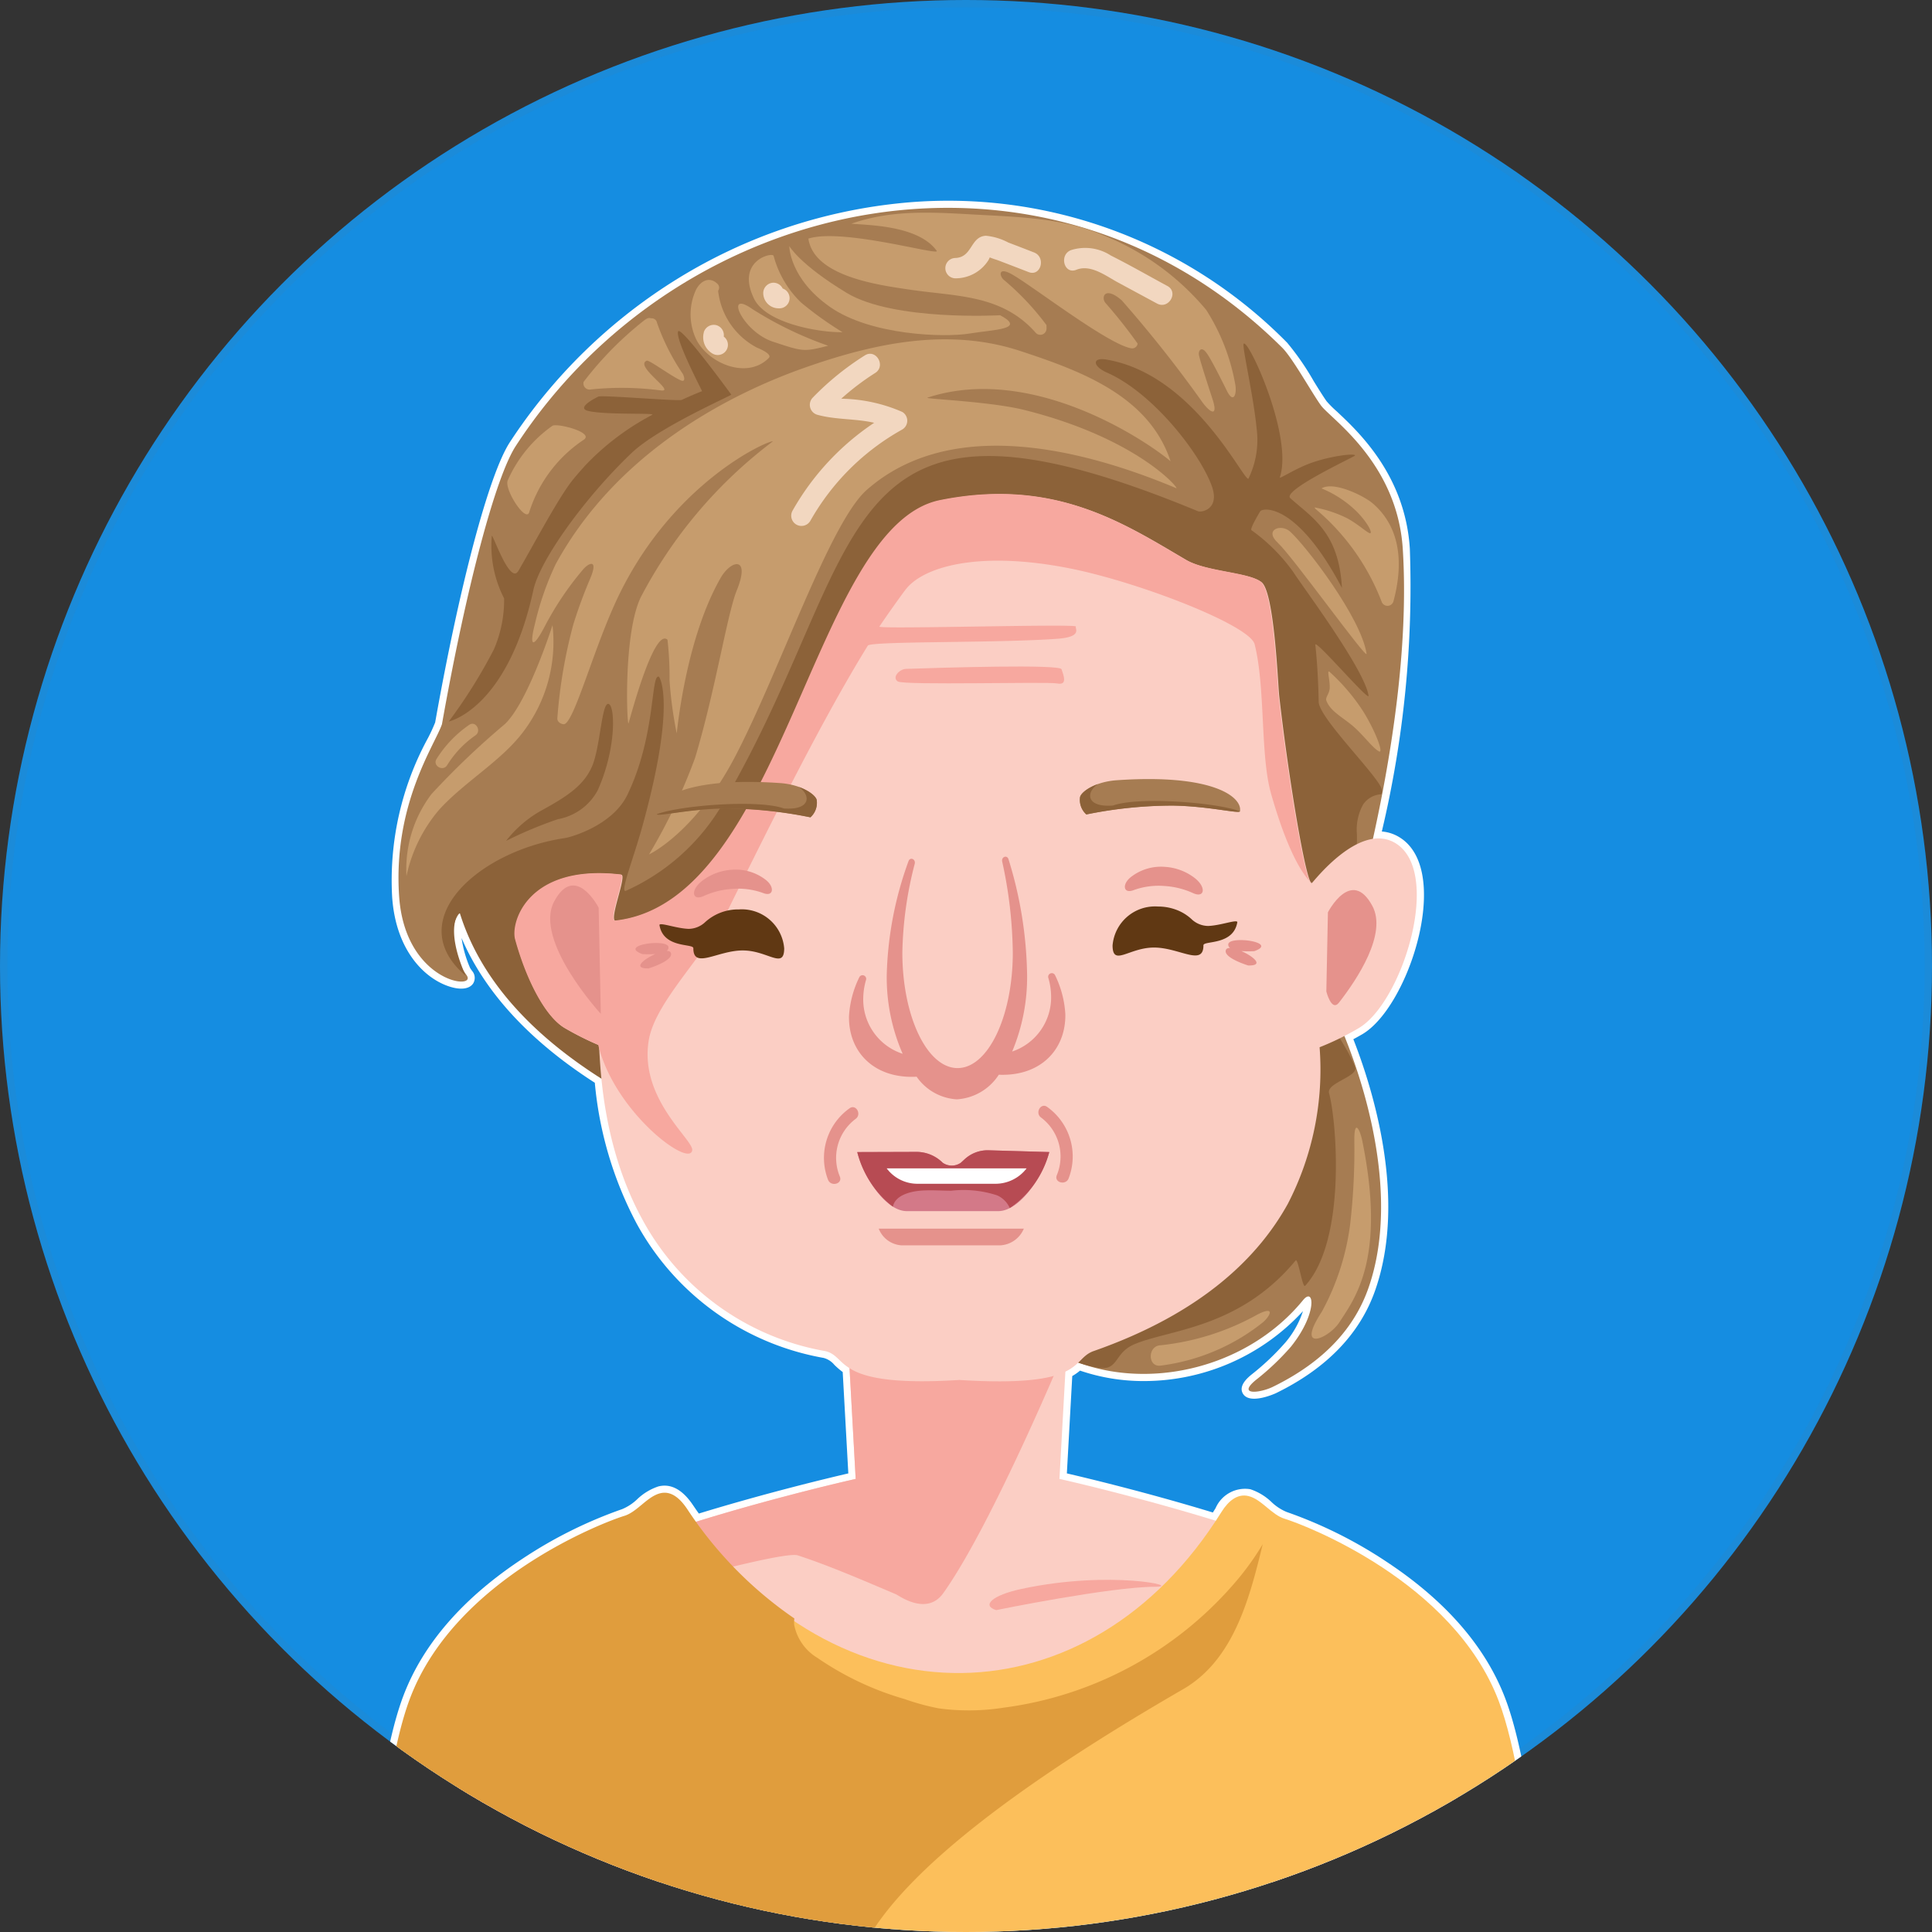 <svg xmlns="http://www.w3.org/2000/svg" xmlns:xlink="http://www.w3.org/1999/xlink" width="131" height="131" viewBox="0 0 131 131"><rect x="0" y="0" width="131" height="131" fill="#333333" stroke="none"/><defs><clipPath id="a"><circle cx="65.5" cy="65.5" r="65.5" transform="translate(1300.5 1588)" fill="none" stroke="#f7f6f6" stroke-width="30"/></clipPath><clipPath id="b"><rect x="1" y="-1" width="83.135" height="119.04" fill="none"/></clipPath></defs><g transform="translate(-1300.5 -1588)" clip-path="url(#a)"><g transform="translate(1300.5 1588)" fill="#158de1" stroke="rgba(112,112,112,0.07)" stroke-width="0.5"><circle cx="65.5" cy="65.5" r="65.5" stroke="none"/><circle cx="65.5" cy="65.5" r="65.25" fill="none"/></g><g transform="translate(1324.826 1601.619)" clip-path="url(#b)" style="isolation:isolate"><g transform="translate(-6404.063 -1067.072)"><path d="M6410.358,1120.39c.684.19,1.213.1,1.452-.238a.72.72,0,0,0-.054-.856c-.047-.065-.1-.135-.145-.212a7.846,7.846,0,0,1-.577-2.027c1.576,3.673,4.608,6.968,9.035,9.814a25.2,25.2,0,0,0,2.825,9.527,18.023,18.023,0,0,0,12.682,9.128,1.411,1.411,0,0,1,.733.469,5.414,5.414,0,0,0,.568.49l.381,6.873c-1.318.306-5.535,1.313-10.135,2.722-.145-.2-.276-.394-.4-.575-.707-1.052-1.5-1.477-2.345-1.264a3.8,3.8,0,0,0-1.438.871,3.3,3.3,0,0,1-1.019.669,30.216,30.216,0,0,0-6.736,3.349c-4.032,2.654-6.755,5.78-8.09,9.291-2.7,7.1-3.007,25.138-3.036,30.69H6485.2c-.189-9.362-1.068-24.369-3.4-30.5-1.336-3.511-4.058-6.637-8.091-9.291a30.125,30.125,0,0,0-6.736-3.349,3.33,3.33,0,0,1-1.018-.669,3.784,3.784,0,0,0-1.439-.871,2.178,2.178,0,0,0-2.353,1.277c-.06.1-.122.194-.187.3-4.509-1.372-8.607-2.351-9.9-2.651l.366-6.6a3.593,3.593,0,0,0,.527-.369,13.316,13.316,0,0,0,4.329.708,14.65,14.65,0,0,0,10.787-4.74,6.357,6.357,0,0,1-1.188,2.121,17.122,17.122,0,0,1-2.3,2.179c-.229.188-.926.76-.571,1.313.485.755,2.212-.044,2.23-.053,3.422-1.671,5.682-4.009,6.718-6.95,2.194-6.233-.17-13.728-1.473-17.048q.286-.155.58-.323c2.176-1.246,4.26-6,4.208-9.589-.027-1.911-.653-3.248-1.808-3.866a2.635,2.635,0,0,0-1.049-.306,71.886,71.886,0,0,0,1.9-19.171c-.312-4.973-3.463-7.919-4.978-9.335a7.2,7.2,0,0,1-.664-.665c-.215-.3-.533-.811-.871-1.357a17.73,17.73,0,0,0-1.8-2.609,32.228,32.228,0,0,0-26.547-9.436,35.549,35.549,0,0,0-14.7,5.034,36.454,36.454,0,0,0-11.468,11.148c-1.408,2.165-3.393,9.619-5.06,18.994a11.464,11.464,0,0,1-.483,1.05,20.152,20.152,0,0,0-2.435,10.775C6406.582,1118.031,6408.658,1119.919,6410.358,1120.39Z" fill="#fff"/><path d="M6485.089,1160.966Z" transform="translate(-16.53 -19.155)" fill="#fff"/><g transform="translate(6404.538 1067.55)"><g transform="translate(2.218 0)"><g transform="translate(3.326 72.538)"><path d="M6480.791,1199.808c-.427-1.884-1.452-15.622-1.722-15.971,0-5.612-25.981-11.4-25.981-11.4l.029-.006.755-13.631h-15.33l.756,13.631.029.006s-25.981,5.786-25.981,11.4c-.269.349-1.294,14.087-1.722,15.971Z" transform="translate(-6411.625 -1158.802)" fill="#fbcec4"/><path d="M6453.621,1163.358l.252-4.556h-15.33l.756,13.631.029.006s-25.981,5.786-25.981,11.4c-.269.349-1.294,14.087-1.722,15.971,0,0,7.186.113,7.209-.049a20.173,20.173,0,0,0-1.687-11.336c-1.172-2.748.479-6.309,2.854-7.019,5.461-1.633,14.436-4.08,15.37-3.777,2.21.717,4.892,1.891,6.658,2.637.184.077,2.089,1.5,3.211-.075C6448.6,1175.479,6453.621,1163.358,6453.621,1163.358Z" transform="translate(-6411.625 -1158.802)" fill="#f7a89f"/><path d="M6458.246,1186.591s7.75-1.582,10.763-1.582c1.968,0-3.013-1.151-9.041.144C6457.931,1185.589,6457.249,1186.291,6458.246,1186.591Z" transform="translate(-6421.043 -1164.052)" fill="#f7a89f"/><path d="M6456,1209.276c.353-2.23,2.113-3.963,1.213-3.814-1.147.192-2.152,2.23-3.8,3.238-.96.586-2.9-.81-3.946-1.511-.754-.5-.773-.384-.933-.144-.137.206,1.427,2.067,1.414,2.23Z" transform="translate(-6419.153 -1168.319)" fill="#e08a4f"/></g><path d="M6446.593,1135.168c.05,13.225,15.559,14.672,22.192,6.561.765-.934.978.92-.832,3.168a17.282,17.282,0,0,1-2.372,2.249c-1.3,1.07.294.884,1.148.466,3.6-1.758,5.57-4.1,6.479-6.681,2.422-6.879-.821-15.82-2.663-19.4.038-.345,5.845-17.236,5-30.72-.371-5.886-4.891-8.837-5.552-9.749-.613-.846-1.921-3.213-2.621-3.908-15.929-15.831-40.717-10.644-51.976,6.668-1.359,2.089-3.332,9.473-5,18.855-.463,1.379-3.332,5.426-2.905,11.672.4,5.853,5.339,6.412,4.571,5.344-1.851-2.575-.454-4.405-.4-4.217C6415.577,1127.974,6435.129,1133.54,6446.593,1135.168Z" transform="translate(-6407.447 -1067.672)" fill="#a67c52"/><g transform="translate(0.529 2.587)"><path d="M6412.369,1117.883c3.913,12.495,23.465,18.061,34.928,19.689,0,.449.023.883.058,1.3a.937.937,0,0,1,.774.889c0,.041.006.08.009.12l.011.057c.013.053.026.106.04.159s.031.1.041.124c.026.052.055.1.08.153.014.028.075.115.082.128l.044.048c.064.064.129.127.194.189l.038.031a3.654,3.654,0,0,0,.369.223l.149.072.134.053a6.347,6.347,0,0,0,.977.253,7.532,7.532,0,0,0,.921.087,11.591,11.591,0,0,0,1.167-.013,10.016,10.016,0,0,0,2-.292c.271-.064.539-.139.8-.226.118-.039.233-.082.349-.125l.063-.024.4-.163a23.471,23.471,0,0,0,2.458-1.155,20.9,20.9,0,0,0,4.057-2.832,26.308,26.308,0,0,0,5.683-7.732c.783-1.533,1.477-3.111,2.126-4.7a48.012,48.012,0,0,0,2.176-5.958,22.086,22.086,0,0,0,.688-5.749,3.519,3.519,0,0,1,.417-2,1.582,1.582,0,0,1,1.252-.7c.014-.069.026-.138.04-.207.124-.658-4.272-4.9-4.3-6.056-.028-1.264-.092-2.631-.229-3.868-.052-.466,3.672,3.9,3.609,3.449-.252-1.785-4.622-7.6-5.09-8.37a12.191,12.191,0,0,0-2.846-2.852c-.088-.066.162-.562.584-1.273.164-.278,2.493-.611,5.547,5.183-.2-3.763-2.017-4.751-3.5-6.084-.29-.259.772-.95,1.923-1.59,1.168-.65,2.427-1.249,2.456-1.293.108-.17-1.426-.031-2.869.46-1.147.39-2.273,1.166-2.222,1.012.926-2.759-2.142-9.413-2.451-9.059-.126.143.672,3.561.879,5.748a5.984,5.984,0,0,1-.556,3.4c-.32.194-3.685-7.076-9.627-8.075-.987-.166-.949.451.049.89,3.041,1.335,6.232,5.37,7.08,7.644.6,1.6-.67,1.854-.926,1.748-25.326-10.489-22.082,2.64-32.295,19.959a14.438,14.438,0,0,1-6.524,5.794c-.346.009.536-2.169,1.157-4.415,2.313-8.37,1.157-10.1,1.11-10.117-.562-.2-.186,3.954-2.129,8-1,2.073-3.788,2.874-4.257,2.944-5.9.881-11.1,5.61-6.709,9.335C6411.284,1118.788,6412.311,1117.695,6412.369,1117.883Z" transform="translate(-6408.727 -1072.617)" fill="#8c6239"/><path d="M6480.352,1135.86c-1.027,2.461-1.066,5.906-2.472,8.173a24.486,24.486,0,0,1-6.921,7.39,18.266,18.266,0,0,1-8.807,3.463,8.952,8.952,0,0,1-4.388-.637,9.956,9.956,0,0,0,7.13,5.933c1.686.4,1.265-.889,2.636-1.511,2.285-1.036,7.125-1.023,11.011-5.713.172-.208.466,1.912.649,1.712,2.823-3.087,2.127-11.216,1.62-13.061-.191-.692,1.979-1.118,1.766-1.75C6482.2,1138.743,6480.731,1136.717,6480.352,1135.86Z" transform="translate(-6418.241 -1084.171)" fill="#8c6239"/><path d="M6417.469,1095.716c.445-2.049,3.542-6.324,6.663-9.29,1.839-1.748,6.813-3.906,6.754-3.954,0,0-3.46-4.757-3.608-4.277-.178.58,1.605,3.952,1.626,4.043-.327.128-.805.328-1.375.591-.229.106-5.41-.345-5.665-.22-.167.083-1.517.76-.694.965,1.154.289,4.617.125,4.36.268a17.462,17.462,0,0,0-4.568,3.457c-.261.3-.724.8-1.042,1.242-.99,1.366-2.523,4.266-3.47,5.886-.576.985-1.761-2.607-1.8-2.368a7.8,7.8,0,0,0,.834,4.231,8.422,8.422,0,0,1-.7,3.472,35.179,35.179,0,0,1-3.053,4.875S6415.711,1103.809,6417.469,1095.716Z" transform="translate(-6408.85 -1072.399)" fill="#8c6239"/><path d="M6416.083,1110.393a10.077,10.077,0,0,0,1.943-7.174s-1.665,5.242-3.239,6.714a54.594,54.594,0,0,0-4.963,4.734,8.42,8.42,0,0,0-1.7,5.566,10.183,10.183,0,0,1,2.221-4.507C6412.1,1113.8,6414.585,1112.414,6416.083,1110.393Z" transform="translate(-6408.111 -1077.512)" fill="#c69c6d"/><path d="M6422.445,1114.151c-.555,1.287-1.666,2.023-3.332,2.943a7.9,7.9,0,0,0-2.5,2.116,28.062,28.062,0,0,1,3.516-1.472,3.838,3.838,0,0,0,2.684-1.931c1.295-2.851,1.2-5.795.74-5.886S6423,1112.863,6422.445,1114.151Z" transform="translate(-6409.846 -1078.878)" fill="#8c6239"/><path d="M6443.514,1075.062c2.775,1.931,7.773,2.069,9.438,1.793s3.886-.276,2.082-1.242c0,0-7.218.414-10.41-1.517s-3.887-3.174-3.887-3.174S6440.737,1073.13,6443.514,1075.062Z" transform="translate(-6414.767 -1070.923)" fill="#c69c6d"/><path d="M6438.738,1078.409c2.083.69,2.083.69,3.748.276a24.887,24.887,0,0,1-5.136-2.484C6435.407,1074.822,6436.656,1077.72,6438.738,1078.409Z" transform="translate(-6413.878 -1071.925)" fill="#c69c6d"/></g><g transform="translate(1.455 0.323)"><path d="M6443.644,1076.919a23.491,23.491,0,0,1-2.823-2.023,6.835,6.835,0,0,1-1.849-3.151c-.049-.275-2.592.3-1.326,2.905C6438.447,1076.3,6442,1076.944,6443.644,1076.919Z" transform="translate(-6414.99 -1068.814)" fill="#c69c6d"/><path d="M6437.634,1079.1c.241-.244-.521-.587-.8-.7a4.973,4.973,0,0,1-2.636-3.857.361.361,0,0,0-.062-.486c-.534-.5-1.116-.183-1.425.39a3.962,3.962,0,0,0-.083,3.2C6433.31,1079.364,6436.1,1080.649,6437.634,1079.1Z" transform="translate(-6413.979 -1069.247)" fill="#c69c6d"/><path d="M6423.72,1081.892a20.464,20.464,0,0,1,4.786.076c.9.061-1.863-1.662-1.017-2.023.167-.072,1.645,1.044,2.313,1.334.393.17.183-.389.125-.456a14.8,14.8,0,0,1-1.74-3.456.364.364,0,0,0-.4-.294c-.171-.068-.316.019-.5.164a23.212,23.212,0,0,0-4.076,4.146A.42.42,0,0,0,6423.72,1081.892Z" transform="translate(-6412.114 -1069.908)" fill="#c69c6d"/><path d="M6418.208,1092.066a9.243,9.243,0,0,1,3.7-4.9c.7-.49-1.777-1.129-2.126-.945a8.93,8.93,0,0,0-3.035,3.7C6416.475,1090.517,6418,1092.863,6418.208,1092.066Z" transform="translate(-6410.792 -1071.774)" fill="#c69c6d"/><path d="M6462.392,1069.626c-2.7-1.19-5.828-1.258-8.729-1.418s-5.622-.349-8.383.617c1.054.107,4.534.092,5.784,1.84.268.376-6.385-1.564-8.7-.828.37,2.575,4.789,3.15,6.849,3.457,3.205.478,6.273.312,8.586,2.95a.421.421,0,0,0,.711-.293c0-.086,0-.17-.005-.254a18.05,18.05,0,0,0-2.894-3.068c-.28-.235-.414-.891.5-.4,1.314.709,6.64,4.849,8.183,5.051a.371.371,0,0,0,.394-.326,33.822,33.822,0,0,0-2.165-2.737c-.327-.349-.107-1.221,1.083-.2a85.263,85.263,0,0,1,5.467,6.906c.574.784,1.074.979.7-.18-.432-1.329-.931-2.864-.937-3.093s.2-.579.6.046c.331.51.864,1.578,1.313,2.475s.69.195.552-.49a13.867,13.867,0,0,0-1.96-5.006A17.507,17.507,0,0,0,6462.392,1069.626Z" transform="translate(-6416.025 -1068.078)" fill="#c69c6d"/><path d="M6489.406,1092.53c-.563-.481-2.613-1.51-3.453-1a7.372,7.372,0,0,1,2.222,1.414c.688.626,1.2,1.45,1.11,1.609-.082.139-.8-.584-1.619-1.012a8.259,8.259,0,0,0-2.184-.72.4.4,0,0,0,.1.13,15.417,15.417,0,0,1,4.445,6.252.421.421,0,0,0,.8,0C6491.47,1096.823,6491.418,1094.247,6489.406,1092.53Z" transform="translate(-6424.822 -1072.834)" fill="#c69c6d"/><path d="M6488.277,1103.46c-.37-2.437-4.073-7.265-5.183-8.278-.605-.553-1.8-.138-.832.762C6483.27,1096.876,6488.356,1103.982,6488.277,1103.46Z" transform="translate(-6424.09 -1073.557)" fill="#c69c6d"/><path d="M6490.042,1112.577c.355.2-.206-1.333-1.064-2.714a13.515,13.515,0,0,0-2.267-2.667c-.22-.2.015.51,0,1.058-.012.423-.31.654-.231.874.246.69,1.029,1.1,1.712,1.656C6488.913,1111.369,6489.585,1112.317,6490.042,1112.577Z" transform="translate(-6425.022 -1076.051)" fill="#c69c6d"/><path d="M6414.261,1117.937c-.4-.208,1.678-2.2,1.247-2.2a3.528,3.528,0,0,0-1.566.41c-.017.006-.034.01-.053.018-3.006,1.336-4.5,4.79-4.614,7.857-.019.506.65.508.818.11a11.28,11.28,0,0,1,4.063-4.275,8.812,8.812,0,0,0,2.906-2.171C6417.5,1117.032,6415.006,1118.328,6414.261,1117.937Z" transform="translate(-6409.274 -1077.802)" fill="#a67c52"/><path d="M6411.39,1114.425a6.807,6.807,0,0,1,1.917-2.021c.437-.3.021-1.02-.42-.715a7.836,7.836,0,0,0-2.217,2.318C6410.388,1114.461,6411.108,1114.877,6411.39,1114.425Z" transform="translate(-6409.546 -1076.96)" fill="#c69c6d"/><path d="M6445.639,1082.822c7.149-2.346,14.979,3.027,16.485,4.315-1.462-4.43-6.06-6.12-10.18-7.476-4.9-1.614-9.928-.532-14.674,1.145-4.775,1.688-12.591,5.533-16.836,13.3a19.943,19.943,0,0,0-1.41,4.052c-.414,1.62-.106,1.652.66.183a20.932,20.932,0,0,1,2.6-3.865c.39-.46,1.064-.753.485.617a32.121,32.121,0,0,0-1.143,3.108,33.757,33.757,0,0,0-1.082,6.35c-.02.24.208.392.416.414.644.068,1.878-4.583,3.443-8.075,3.678-8.209,10.41-11.175,10.757-11.106a31.478,31.478,0,0,0-8.952,10.554c-1.219,2.5-.939,8.917-.834,8.554.19-.65,1.745-6.479,2.638-5.656a22.487,22.487,0,0,1,.139,2.759,27.453,27.453,0,0,0,.485,3.588c.106-.891.731-6.6,2.974-10.53.709-1.244,2.055-1.523,1.1.837-.653,1.613-1.453,6.793-2.825,11.349a38.954,38.954,0,0,1-3.123,6.552s3.117-1.437,5.83-6.622c3.02-5.772,6.409-15.869,8.93-18.09,5.748-5.064,14.736-2.738,20.982-.121.279.116-2.568-3.38-10.341-5.312C6449.85,1083.076,6445.378,1082.908,6445.639,1082.822Z" transform="translate(-6411.226 -1070.279)" fill="#c69c6d"/><path d="M6448.431,1084.041a10.73,10.73,0,0,0-4.136-.895,17.174,17.174,0,0,1,2.3-1.745c.753-.474.057-1.669-.7-1.192a18.893,18.893,0,0,0-3.538,2.87.7.7,0,0,0,.307,1.153c1.242.35,2.612.254,3.863.547a17.528,17.528,0,0,0-5.529,5.949.693.693,0,0,0,1.2.7,16.2,16.2,0,0,1,6.23-6.192A.693.693,0,0,0,6448.431,1084.041Z" transform="translate(-6415.728 -1070.531)" fill="#f2d7c0"/><path d="M6460.044,1071.177q-.872-.341-1.749-.674a4.081,4.081,0,0,0-1.514-.459c-1.074.054-.9,1.476-2.089,1.508a.69.69,0,0,0,0,1.379,2.635,2.635,0,0,0,2.274-1.257l.076-.163c.185.083.477.169.533.19q1.053.4,2.1.807C6460.507,1072.833,6460.868,1071.5,6460.044,1071.177Z" transform="translate(-6418.403 -1068.479)" fill="#f2d7c0"/><path d="M6471.149,1073.656c-1.275-.689-2.538-1.416-3.834-2.065a3.184,3.184,0,0,0-2.708-.364c-.816.33-.46,1.666.369,1.331.97-.392,2,.413,2.819.857l2.652,1.431C6471.234,1075.271,6471.936,1074.08,6471.149,1073.656Z" transform="translate(-6420.469 -1068.685)" fill="#f2d7c0"/><g transform="translate(23.278 4.747)"><path d="M6438.519,1074.732a1.041,1.041,0,0,0,1.07,1.048.69.69,0,1,0,0-1.379c-.109.009.085.028.123.041.053.026.064.03.032.014s-.024-.009.066.053c.016.017.082.132.041.052a.288.288,0,0,1,.048.153c.005.068.008.075.008.019a.7.7,0,0,0-.694-.69.707.707,0,0,0-.694.69Z" transform="translate(-6438.519 -1074.041)" fill="#f2d7c0"/></g><g transform="translate(19.203 7.609)"><path d="M6433.447,1078.138a1.277,1.277,0,0,0,.574,1.437.691.691,0,1,0,.7-1.191q-.091-.058.048.041a.56.56,0,0,1-.052-.054c.067.091.082.106.044.045s-.023-.045,0,.013.027.063.01.01c-.014-.073-.012-.049.009.071a.646.646,0,0,1,0-.076c-.02.119-.02.144,0,.072a.7.7,0,0,0-.485-.849.708.708,0,0,0-.854.482Z" transform="translate(-6433.398 -1077.637)" fill="#f2d7c0"/></g></g><g transform="translate(51.008 62.367)"><path d="M6488.127,1146.909a43.95,43.95,0,0,1-.279,5.626,16.748,16.748,0,0,1-1.935,5.982c-1.814,2.779.477,1.813,1.2.7,1.037-1.6,3.185-4.317,1.55-12.317C6488.515,1146.176,6488.116,1145.355,6488.127,1146.909Z" transform="translate(-6474.323 -1146.024)" fill="#c69c6d"/><path d="M6472.191,1163.961c-.881.036-.886,1.489,0,1.38a13.916,13.916,0,0,0,6.917-2.915c.5-.411.926-1.2-.359-.543A17.116,17.116,0,0,1,6472.191,1163.961Z" transform="translate(-6471.528 -1149.208)" fill="#c69c6d"/></g><g transform="translate(7.858 19.394)"><path d="M6446.243,1092.481c7.77-1.566,12.5,1.618,16.657,4.048,1.388.809,4.271.833,5.1,1.505.867.7,1.108,6.978,1.189,7.692.653,5.772,1.871,12.95,2.221,12.693.132-.1,3.146-4.047,5.552-2.759,3.4,1.821.6,10.9-2.412,12.623a19.08,19.08,0,0,1-2.621,1.278,19.83,19.83,0,0,1-2.151,10.611c-2.012,3.641-5.856,7.427-13.165,9.988-1.578.552-.467,2.5-9.112,1.961-8.646.542-7.478-1.616-9.113-1.961a17.541,17.541,0,0,1-12.364-8.892c-2.927-5.324-2.848-11.06-2.968-11.849a20.543,20.543,0,0,1-2.267-1.137c-1.335-.765-2.626-3.307-3.369-6.015-.32-1.168.874-5.136,7.166-4.4.392.046-.911,3.186-.37,3.124C6435.694,1119.707,6437.565,1094.231,6446.243,1092.481Z" transform="translate(-6417.33 -1092.043)" fill="#fbcec4"/><path d="M6446.185,1092.453c7.77-1.567,12.5,1.617,16.657,4.047,1.387.809,4.271.833,5.1,1.505.867.7,1.108,6.978,1.188,7.692.653,5.773,1.871,12.95,2.221,12.693.013-.009-1.255-.85-2.729-6.047-.736-2.6-.368-7.176-1.11-10.117-.323-1.281-7.847-4.219-12.585-5.151-6.146-1.209-9.92-.1-11.1,1.472-.431.571-1.312,1.817-1.758,2.483-.134.2,13.46-.207,13.325,0-.081.125.481.7-1.25.828-4.093.3-12.665.149-12.861.466-3.045,4.938-6.341,11.574-9.485,17.93-1.5,3.038-4.932,6.2-5.367,8.829-.659,3.975,3.052,6.756,2.947,7.458-.179,1.205-5.256-2.562-6.375-7.15a20.474,20.474,0,0,1-2.267-1.137c-1.336-.765-2.626-3.307-3.368-6.015-.321-1.168.873-5.136,7.165-4.4.392.045-.911,3.185-.37,3.124C6435.636,1119.678,6437.506,1094.2,6446.185,1092.453Z" transform="translate(-6417.319 -1092.037)" fill="#f7a89f"/><path d="M6450.49,1106.9c2.426-.083,10.437-.327,10.555.024.138.414.416,1.1-.278.965s-10.41.139-10.827-.138S6450.057,1106.917,6450.49,1106.9Z" transform="translate(-6423.943 -1095.037)" fill="#f7a89f"/><path d="M6486.591,1127.29l-.107,5.367s.349,1.41.86.752c1.255-1.612,3.272-4.668,2.261-6.551C6488.18,1124.208,6486.591,1127.29,6486.591,1127.29Z" transform="translate(-6431.428 -1098.921)" fill="#e5928c"/><path d="M6423.657,1126.9l.144,7.194s-4.583-4.976-3.158-7.626S6423.657,1126.9,6423.657,1126.9Z" transform="translate(-6417.941 -1098.843)" fill="#e5928c"/></g><path d="M6459.8,1130.98a.247.247,0,0,0-.463.168,4.536,4.536,0,0,1,.188,1.152,3.872,3.872,0,0,1-2.638,3.849,13.039,13.039,0,0,0,1.013-5.2,27.663,27.663,0,0,0-1.261-7.839c-.1-.313-.5-.161-.427.162a30.041,30.041,0,0,1,.718,6.168c0,4.325-1.676,7.832-3.744,7.832s-3.745-3.506-3.745-7.832a25.572,25.572,0,0,1,.838-6.016c.083-.319-.308-.49-.42-.183a24.181,24.181,0,0,0-1.476,7.708,12.938,12.938,0,0,0,1.079,5.354,3.872,3.872,0,0,1-2.67-3.86,4.553,4.553,0,0,1,.188-1.152.247.247,0,0,0-.463-.169,6.917,6.917,0,0,0-.694,2.641c-.036,2.44,1.736,4.248,4.586,4.094a3.574,3.574,0,0,0,2.732,1.534,3.654,3.654,0,0,0,2.84-1.669c2.807.119,4.548-1.68,4.512-4.1A6.9,6.9,0,0,0,6459.8,1130.98Z" transform="translate(-6415.276 -1078.947)" fill="#e5928c"/><g transform="translate(28.844 60.881)"><g transform="translate(2.264 3.016)"><path d="M6446.527,1148.067l.009.031c.437,1.682,1.92,3.974,3.349,3.974h6.2c1.441,0,2.991-2.287,3.452-3.974l.009-.031-4.146-.121a2.3,2.3,0,0,0-1.62.634l-.236.216a1.075,1.075,0,0,1-1.225-.006h0a2.529,2.529,0,0,0-1.75-.735Z" transform="translate(-6446.527 -1147.945)" fill="#d37988"/><path d="M6455.4,1147.946a2.3,2.3,0,0,0-1.62.634l-.236.216a1.075,1.075,0,0,1-1.225-.006,2.529,2.529,0,0,0-1.75-.735l-4.044.013.009.031a6.759,6.759,0,0,0,2.409,3.672c.148-.766,1.156-1.023,1.841-1.083.7-.061,1.412,0,2.116,0a7.315,7.315,0,0,1,3.1.311,1.675,1.675,0,0,1,.868.865,6.609,6.609,0,0,0,2.67-3.767l.009-.031Z" transform="translate(-6446.527 -1147.945)" fill="#b74b53"/><path d="M6449.034,1149.487a2.607,2.607,0,0,0,2.064,1.045h5.333a2.662,2.662,0,0,0,2.091-1.045Z" transform="translate(-6447.039 -1148.26)" fill="#fff"/><path d="M6448.36,1154.635a1.776,1.776,0,0,0,1.531,1.118h6.722a1.837,1.837,0,0,0,1.576-1.118l.006-.012h-9.841Z" transform="translate(-6446.9 -1149.307)" fill="#e5928c"/></g><path d="M6445.421,1144.353a4.124,4.124,0,0,0-1.454,4.848c.2.49,1,.276.8-.22a3.3,3.3,0,0,1,1.071-3.913C6446.268,1144.754,6445.853,1144.036,6445.421,1144.353Z" transform="translate(-6443.683 -1144.18)" fill="#e5928c"/><path d="M6462.556,1144.236c-.433-.317-.848.4-.421.715a3.3,3.3,0,0,1,1.07,3.912c-.2.5.608.71.8.22A4.125,4.125,0,0,0,6462.556,1144.236Z" transform="translate(-6447.411 -1144.156)" fill="#e5928c"/></g><g transform="translate(16.07 38.728)"><g transform="translate(0 0.197)"><g transform="translate(1.623 8.643)"><path d="M6435.326,1130.213c1.7,0,2.8,1.316,2.809-.139a2.884,2.884,0,0,0-3.075-2.643,3.316,3.316,0,0,0-2.331.905,1.666,1.666,0,0,1-1.068.413c-.853-.029-1.906-.446-1.986-.27.259,1.615,2.3,1.246,2.3,1.581C6431.967,1131.517,6433.625,1130.209,6435.326,1130.213Z" transform="translate(-6429.674 -1127.432)" fill="#603813"/></g><g transform="translate(1.435)"><path d="M6440.292,1117.8c-.062-.349-.988-1.048-2.494-1.152-6.582-.454-8.517,1.165-8.35,2.1.034.192,2.142-.348,4.567-.382a29.32,29.32,0,0,1,5.85.6A1.323,1.323,0,0,0,6440.292,1117.8Z" transform="translate(-6429.438 -1116.574)" fill="#a67c52"/><path d="M6440.294,1117.891c-.042-.235-.476-.629-1.213-.892.825.557.825,1.59-1.013,1.459-1.729-.626-7-.213-8.617.385.034.192,2.142-.348,4.567-.382a29.323,29.323,0,0,1,5.85.6A1.322,1.322,0,0,0,6440.294,1117.891Z" transform="translate(-6429.44 -1116.661)" fill="#8c6239"/></g><g transform="translate(0 5.942)"><path d="M6437.327,1125.634a4.957,4.957,0,0,0-2.115-.286,5.476,5.476,0,0,0-1.934.482c-.8.369-.933-.433-.035-1.08a3.68,3.68,0,0,1,1.94-.7,3.318,3.318,0,0,1,2.279.665C6438.116,1125.205,6438.018,1125.9,6437.327,1125.634Z" transform="translate(-6428.653 -1124.039)" fill="#e5928c"/><path d="M6429.748,1130.827a.27.27,0,0,0,.124-.259c-.075-.6-3.454-.127-1.762.474a6.432,6.432,0,0,0,.881-.007c-.8.347-1.6,1-.468.978,0,0,1.769-.536,1.5-1.077C6429.979,1130.855,6429.88,1130.824,6429.748,1130.827Z" transform="translate(-6427.635 -1125.314)" fill="#e5928c"/></g></g><g transform="translate(30.126)"><g transform="translate(2.223 8.643)"><path d="M6471.083,1129.965c-1.7,0-2.8,1.317-2.809-.139a2.885,2.885,0,0,1,3.075-2.643,3.522,3.522,0,0,1,1.186.2,3.128,3.128,0,0,1,1.146.705,1.663,1.663,0,0,0,1.068.413c.852-.029,1.905-.446,1.986-.269-.26,1.614-2.3,1.245-2.3,1.58C6474.443,1131.269,6472.785,1129.961,6471.083,1129.965Z" transform="translate(-6468.274 -1127.184)" fill="#603813"/></g><path d="M6465.5,1117.557c.062-.349.988-1.048,2.494-1.152,6.581-.455,8.517,1.164,8.35,2.1-.034.192-2.142-.348-4.567-.382a29.3,29.3,0,0,0-5.85.6A1.321,1.321,0,0,1,6465.5,1117.557Z" transform="translate(-6465.482 -1116.326)" fill="#a67c52"/><path d="M6465.5,1117.643c.042-.235.475-.629,1.213-.892-.824.557-.824,1.59,1.013,1.459,1.729-.626,7-.213,8.618.385-.034.192-2.142-.348-4.567-.382a29.3,29.3,0,0,0-5.85.6A1.321,1.321,0,0,1,6465.5,1117.643Z" transform="translate(-6465.482 -1116.413)" fill="#8c6239"/><g transform="translate(3.056 5.942)"><path d="M6469.9,1125.386a4.954,4.954,0,0,1,2.115-.286,5.481,5.481,0,0,1,1.933.482c.8.369.933-.433.036-1.08a3.684,3.684,0,0,0-1.94-.7,3.314,3.314,0,0,0-2.279.665C6469.109,1124.957,6469.207,1125.647,6469.9,1125.386Z" transform="translate(-6469.322 -1123.791)" fill="#e5928c"/><path d="M6478.212,1130.579a.271.271,0,0,1-.124-.26c.075-.6,3.454-.127,1.763.474a6.426,6.426,0,0,1-.881-.007c.8.347,1.6,1,.468.977,0,0-1.769-.536-1.5-1.077C6477.981,1130.608,6478.081,1130.576,6478.212,1130.579Z" transform="translate(-6471.075 -1125.066)" fill="#e5928c"/></g></g></g></g><g transform="translate(0.002 87.307)"><path d="M6484.844,1221.611c-.187-9.123-1.049-24.235-3.367-30.329-3.084-8.107-13.162-11.941-14.521-12.353-.876-.266-1.551-1.311-2.435-1.534-.75-.189-1.373.329-1.834,1.067-4.479,7.188-10.972,10.831-17.576,10.929-6.788.1-13.694-3.543-18.656-10.929-.486-.723-1.084-1.256-1.835-1.067-.884.223-1.559,1.268-2.435,1.534-1.358.412-11.437,4.246-14.521,12.353-2.386,6.272-2.957,21.533-3,30.329Z" transform="translate(-6404.662 -1177.356)" fill="#fcbf5b"/></g><g transform="translate(0 87.115)"><path d="M6491.8,1227.145c-.009-1.284.012-2.568-.059-3.85-.466-8.52.5-13.15,3.3-18.812l-.111.038c-.071.026-.143.054-.214.082h0l-.015.006c-.124.058-.248.116-.369.18a6.478,6.478,0,0,0-.694.42c-.049.033-.223.166-.217.159-.1.078-.189.157-.28.239a7.509,7.509,0,0,0-.548.549c-.093.1-.18.207-.268.313-.013.014-.073.092-.089.114s-.027.035-.04.053c-.164.231-.323.464-.469.707a12.487,12.487,0,0,0-.715,1.395l-.013.029-.036.089c-.021.052-.042.1-.062.156-.047.118-.092.237-.135.357q-.14.385-.262.777a24.91,24.91,0,0,0-.787,3.432c-.182,1.122-.307,2.305-.4,3.58-.095,1.293-.148,2.589-.18,3.885-.049,2.033-.04,4.068-.067,6.1Z" transform="translate(-6421.881 -1182.698)" fill="#e09d3d"/><path d="M6457.486,1221.562c-8.364-1.734-21.963-4.2-19.726-12.053,1.251-4.4,7.46-10.479,22.318-19.068,3.415-1.974,4.5-6.116,5.4-9.834a18.544,18.544,0,0,1-1.992,2.734,24.946,24.946,0,0,1-15.594,8.354,15.161,15.161,0,0,1-4.373.046,16.057,16.057,0,0,1-2.335-.636,20.346,20.346,0,0,1-5.916-2.8,3.361,3.361,0,0,1-1.562-2.249,1.864,1.864,0,0,1,.015-.413,26.85,26.85,0,0,1-7.266-7.419c-.486-.723-1.084-1.256-1.834-1.068-.884.222-1.559,1.267-2.435,1.533-1.358.412-11.437,4.247-14.52,12.354-2.4,6.317-2.967,21.758-3,30.521Z" transform="translate(-6404.66 -1177.115)" fill="#e09d3d"/></g></g></g></g></g></svg>